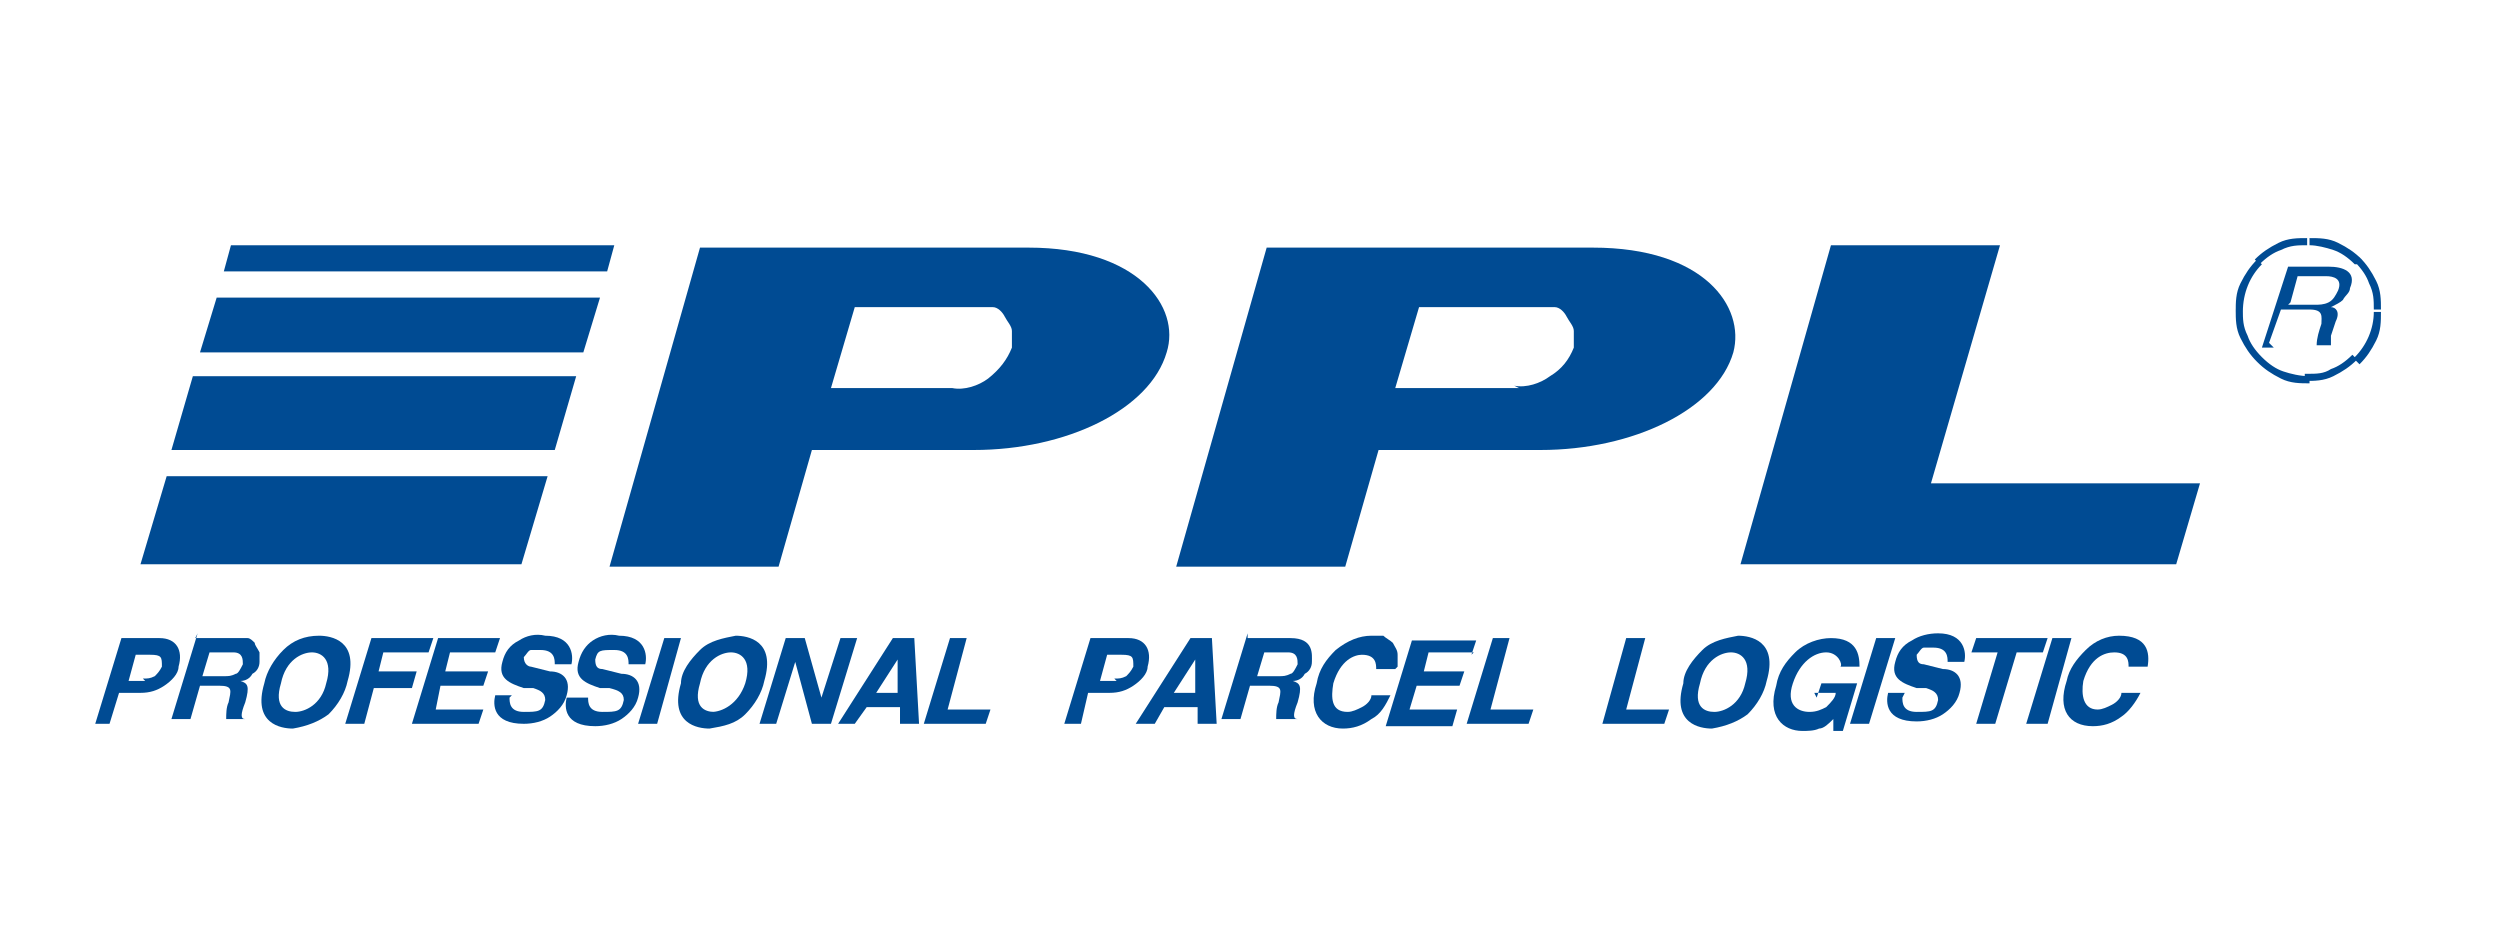 <?xml version="1.0" encoding="UTF-8"?>
<svg xmlns="http://www.w3.org/2000/svg" version="1.1" viewBox="0 0 105 40">
  <defs>
    <style>
      .cls-1 {
        fill: #004b93;
      }
    </style>
  </defs>
  <!-- Generator: Adobe Illustrator 28.6.0, SVG Export Plug-In . SVG Version: 1.2.0 Build 709)  -->
  <g>
    <g id="Layer_1">
      <path class="cls-1" d="M92.4,20.3l-1,3.4h-18.3l3.8-13.4h7.1l-2.9,10h11.1Z"/>
      <path class="cls-1" d="M43.2,10.4h-13.8l-3.8,13.4h7.1l1.4-4.9h6.8c3.9,0,7.4-1.7,8.1-4.1.6-1.9-1.2-4.4-5.8-4.4ZM40,16.3h-5.1l1-3.4h5.1c.2,0,.4,0,.7,0,.2,0,.4.2.5.4.1.2.3.4.3.6,0,.2,0,.4,0,.7-.2.5-.5.9-1,1.3-.4.3-1,.5-1.5.4"/>
      <path class="cls-1" d="M67,10.4h-13.8l-3.8,13.4h7.1l1.4-4.9h6.8c3.9,0,7.4-1.7,8.1-4.1.5-1.9-1.2-4.4-5.9-4.4ZM63.8,16.3h-5.2l1-3.4h5.1c.2,0,.4,0,.6,0s.4.2.5.4c.1.2.3.4.3.6,0,.2,0,.4,0,.7-.2.5-.5.9-1,1.2-.4.3-1,.5-1.5.4"/>
      <path class="cls-1" d="M4.8,30.4h-.8l1.1-3.6h1.6c.7,0,1,.5.8,1.2,0,.3-.3.6-.6.8-.3.2-.6.3-1,.3h-.9l-.4,1.3ZM6,28.5c.2,0,.3,0,.5-.1.1-.1.2-.2.3-.4,0-.4,0-.5-.5-.5h-.6l-.3,1.1h.7Z"/>
      <path class="cls-1" d="M8.2,26.8h1.8c.1,0,.3,0,.4,0,.1,0,.2.1.3.2,0,.1.1.2.2.4,0,.1,0,.3,0,.4,0,.2-.1.4-.3.5-.1.2-.3.3-.5.3.3.1.4.2.2.9-.2.5-.2.7,0,.7h0c0,0-.8,0-.8,0,0-.2,0-.5.1-.7.1-.5.2-.7-.4-.7h-.8l-.4,1.4h-.8l1.1-3.6ZM9.4,28.4c.2,0,.3,0,.5-.1.1,0,.2-.2.3-.4,0-.2,0-.5-.4-.5h-1l-.3,1h.9Z"/>
      <path class="cls-1" d="M13.4,26.7c.5,0,1.7.2,1.2,1.9-.1.5-.4,1-.8,1.4-.4.3-.9.5-1.5.6-.5,0-1.7-.2-1.2-1.9.1-.5.4-1,.8-1.4.4-.4.9-.6,1.5-.6M12.4,29.9c.4,0,1.1-.3,1.3-1.2.3-1-.2-1.3-.6-1.3s-1.1.3-1.3,1.3c-.3,1,.2,1.2.6,1.2Z"/>
      <path class="cls-1" d="M15.7,28.9h1.6l.2-.7h-1.6l.2-.8h1.9l.2-.6h-2.6l-1.1,3.6h.8l.4-1.5Z"/>
      <path class="cls-1" d="M21.1,26.8h-2.7l-1.1,3.6h2.8l.2-.6h-2l.2-1h1.8l.2-.6h-1.8l.2-.8h1.9l.2-.6Z"/>
      <path class="cls-1" d="M21.4,29.3c0,.2,0,.6.6.6s.8,0,.9-.5c0-.3-.2-.4-.5-.5h-.4c-.6-.2-1.1-.4-.9-1.1.1-.4.3-.7.7-.9.3-.2.7-.3,1.1-.2,1.1,0,1.2.8,1.1,1.2h-.7c0-.2,0-.6-.6-.6-.2,0-.3,0-.4,0-.1,0-.2.2-.3.3,0,.3.2.4.3.4l.8.2c.5,0,.9.3.7,1-.1.4-.4.7-.7.9-.3.2-.7.3-1.1.3-1.3,0-1.3-.8-1.2-1.2h.7Z"/>
      <path class="cls-1" d="M24.7,29.3c0,.2,0,.6.6.6s.8,0,.9-.5c0-.3-.2-.4-.6-.5h-.4c-.6-.2-1.1-.4-.9-1.1.1-.4.3-.7.6-.9.3-.2.7-.3,1.1-.2,1.1,0,1.2.8,1.1,1.2h-.7c0-.2,0-.6-.6-.6s-.7,0-.8.4c0,.3.1.4.3.4l.8.2c.5,0,.9.3.7,1-.1.4-.4.7-.7.9-.3.2-.7.3-1.1.3-1.3,0-1.3-.8-1.2-1.2h.7Z"/>
      <path class="cls-1" d="M28.7,26.8h-.8l-1.1,3.6h.8l1-3.6Z"/>
      <path class="cls-1" d="M30.9,26.7c.5,0,1.7.2,1.2,1.9-.1.5-.4,1-.8,1.4s-.9.5-1.5.6c-.5,0-1.7-.2-1.2-1.9,0-.5.4-1,.8-1.4.4-.4,1-.5,1.5-.6M29.9,29.9c.4,0,1.1-.3,1.4-1.2.3-1-.2-1.3-.6-1.3s-1.1.3-1.3,1.3c-.3,1,.2,1.2.6,1.2Z"/>
      <path class="cls-1" d="M35.3,26.8h.7l-1.1,3.6h-.8l-.7-2.6-.8,2.6h-.7l1.1-3.6h.8l.7,2.5.8-2.5Z"/>
      <path class="cls-1" d="M36,30.4h-.8l2.3-3.6h.9l.2,3.6h-.8v-.7h-1.4l-.5.7ZM36.8,29.1h.9v-1.4h0l-.9,1.4Z"/>
      <path class="cls-1" d="M40.7,26.8h-.8l-1.1,3.6h2.6l.2-.6h-1.8l.8-3Z"/>
      <path class="cls-1" d="M45.5,30.4h-.8l1.1-3.6h1.6c.7,0,1,.5.8,1.2,0,.3-.3.6-.6.8-.3.2-.6.3-1,.3h-.9l-.3,1.3ZM46.8,28.5c.2,0,.3,0,.5-.1.1-.1.2-.2.3-.4,0-.4,0-.5-.5-.5h-.6l-.3,1.1h.7Z"/>
      <path class="cls-1" d="M48.5,30.4h-.8l2.3-3.6h.9l.2,3.6h-.8v-.7h-1.4l-.4.7ZM49.3,29.1h.9v-1.4s-.9,1.4-.9,1.4Z"/>
      <path class="cls-1" d="M52.4,26.8h1.8c1,0,.9.7.9,1,0,.2-.1.4-.3.5-.1.2-.3.3-.5.3.3.1.4.2.2.9-.2.5-.2.7,0,.7h0c0,0-.9,0-.9,0,0-.2,0-.5.1-.7.1-.5.2-.7-.4-.7h-.8l-.4,1.4h-.8l1.1-3.6ZM53.7,28.4c.2,0,.3,0,.5-.1.1,0,.2-.2.3-.4,0-.2,0-.5-.4-.5h-1l-.3,1h.9Z"/>
      <path class="cls-1" d="M58.7,28c0-.2,0-.3,0-.5,0-.2-.1-.3-.2-.5-.1-.1-.3-.2-.4-.3-.2,0-.3,0-.5,0-.5,0-1,.2-1.5.6-.4.4-.7.8-.8,1.4-.4,1.2.2,1.9,1.1,1.9.4,0,.8-.1,1.2-.4.4-.2.6-.6.8-1h-.8c0,.2-.2.4-.4.5-.2.1-.4.2-.6.2-.7,0-.7-.6-.6-1.2.3-1,.9-1.2,1.2-1.2.6,0,.6.4.6.6h.8Z"/>
      <path class="cls-1" d="M61.9,27.4h-1.9l-.2.8h1.7l-.2.6h-1.8l-.3,1h2l-.2.7h-2.8l1.1-3.6h2.7l-.2.6Z"/>
      <path class="cls-1" d="M62.6,29.8h1.8l-.2.6h-2.6l1.1-3.6h.7l-.8,3Z"/>
      <path class="cls-1" d="M68.3,29.8h1.8l-.2.6h-2.6l1-3.6h.8l-.8,3Z"/>
      <path class="cls-1" d="M73,26.7c.5,0,1.7.2,1.2,1.9-.1.5-.4,1-.8,1.4-.4.3-.9.5-1.5.6-.5,0-1.7-.2-1.2-1.9,0-.5.4-1,.8-1.4s1-.5,1.5-.6ZM72,29.9c.4,0,1.1-.3,1.3-1.2.3-1-.2-1.3-.6-1.3s-1.1.3-1.3,1.3c-.3,1,.2,1.2.6,1.2Z"/>
      <path class="cls-1" d="M76.2,29.1h.9c0,.2-.2.4-.4.6-.2.1-.4.2-.7.2-.5,0-1-.3-.7-1.2.3-.9.9-1.3,1.4-1.3s.7.5.6.6h.8c0-.5-.1-1.2-1.2-1.2-.5,0-1.1.2-1.5.6-.4.4-.7.8-.8,1.4-.4,1.3.3,1.9,1.1,1.9.2,0,.5,0,.7-.1.2,0,.4-.2.6-.4v.5c0,0,.4,0,.4,0l.6-2h-1.5l-.2.6Z"/>
      <path class="cls-1" d="M79.6,26.8h-.8l-1.1,3.6h.8l1.1-3.6Z"/>
      <path class="cls-1" d="M79.9,29.3c0,.2,0,.6.6.6s.8,0,.9-.5c0-.3-.2-.4-.5-.5h-.4c-.6-.2-1.1-.4-.9-1.1.1-.4.3-.7.7-.9.3-.2.7-.3,1.1-.3,1.1,0,1.2.8,1.1,1.2h-.7c0-.2,0-.6-.6-.6-.2,0-.3,0-.4,0-.1,0-.2.2-.3.3,0,.3.1.4.3.4l.8.2c.5,0,.9.3.7,1-.1.4-.4.7-.7.9-.3.2-.7.3-1.1.3-1.3,0-1.3-.8-1.2-1.2h.7Z"/>
      <path class="cls-1" d="M83.8,30.4h-.8l.9-3h-1.1l.2-.6h3l-.2.6h-1.1l-.9,3Z"/>
      <path class="cls-1" d="M85.9,30.4h-.8l1.1-3.6h.8l-1,3.6Z"/>
      <path class="cls-1" d="M90.2,28c.1-.6,0-1.3-1.2-1.3-.5,0-1,.2-1.4.6-.4.4-.7.8-.8,1.3-.4,1.2.1,1.9,1.1,1.9.4,0,.8-.1,1.2-.4.3-.2.6-.6.8-1h-.8c0,.2-.2.4-.4.5-.2.1-.4.2-.6.2-.6,0-.7-.6-.6-1.2.3-1,.9-1.2,1.3-1.2.6,0,.6.4.6.6h.8Z"/>
      <path class="cls-1" d="M21.9,23.7l1.1-3.7H7l-1.1,3.7h16Z"/>
      <path class="cls-1" d="M24.5,14.8l.7-2.3H9.1l-.7,2.3h16Z"/>
      <path class="cls-1" d="M23.3,18.9l.9-3.1H8.1l-.9,3.1h16.1Z"/>
      <path class="cls-1" d="M25.5,11.4l.3-1.1H9.7l-.3,1.1h16.1Z"/>
      <path class="cls-1" d="M96.9,15.7c.4,0,.7,0,1-.2.3-.1.6-.3.9-.6l.2.2c-.3.3-.6.5-1,.7-.4.2-.8.2-1.2.2v-.3ZM98.9,15c.5-.5.8-1.2.8-1.9h.3c0,.4,0,.8-.2,1.2-.2.4-.4.7-.7,1l-.2-.2ZM99.7,13c0-.4,0-.7-.2-1.1-.1-.3-.3-.6-.6-.9l.2-.2c.3.3.5.6.7,1,.2.4.2.8.2,1.2h-.3ZM98.9,11.1c-.3-.3-.6-.5-.9-.6-.3-.1-.7-.2-1-.2v-.3c.4,0,.8,0,1.2.2.4.2.7.4,1,.7l-.2.2ZM96.9,10.3c-.4,0-.7,0-1.1.2-.3.1-.6.3-.9.6l-.2-.2c.3-.3.6-.5,1-.7.4-.2.8-.2,1.2-.2v.3h0ZM95,11.1c-.5.5-.8,1.2-.8,2h-.3c0-.4,0-.8.2-1.2.2-.4.4-.7.7-1l.2.2ZM94.2,13c0,.4,0,.7.2,1.1.1.3.3.6.6.9l-.2.2c-.3-.3-.5-.6-.7-1-.2-.4-.2-.8-.2-1.2h.3ZM95,15c.3.3.6.5.9.6.3.1.7.2,1.1.2v.3c-.4,0-.8,0-1.2-.2s-.7-.4-1-.7l.2-.2ZM96.9,15.7v.3-.3Z"/>
      <path class="cls-1" d="M95.5,14.6h-.5l1.1-3.4h1.7c.6,0,1.2.2.9.9,0,.2-.2.3-.3.5-.1.1-.3.2-.5.3.2,0,.4.2.2.6l-.2.6c0,.2,0,.3,0,.4h0c0,0-.6,0-.6,0,0-.3.1-.6.2-.9,0-.3.1-.6-.5-.6h-1.2l-.5,1.4ZM96.1,12.8h1.1c.2,0,.4,0,.6-.1s.3-.3.4-.5c.2-.5-.2-.6-.5-.6h-1.2l-.3,1.1Z"/>
    </g>
  </g>
</svg>
